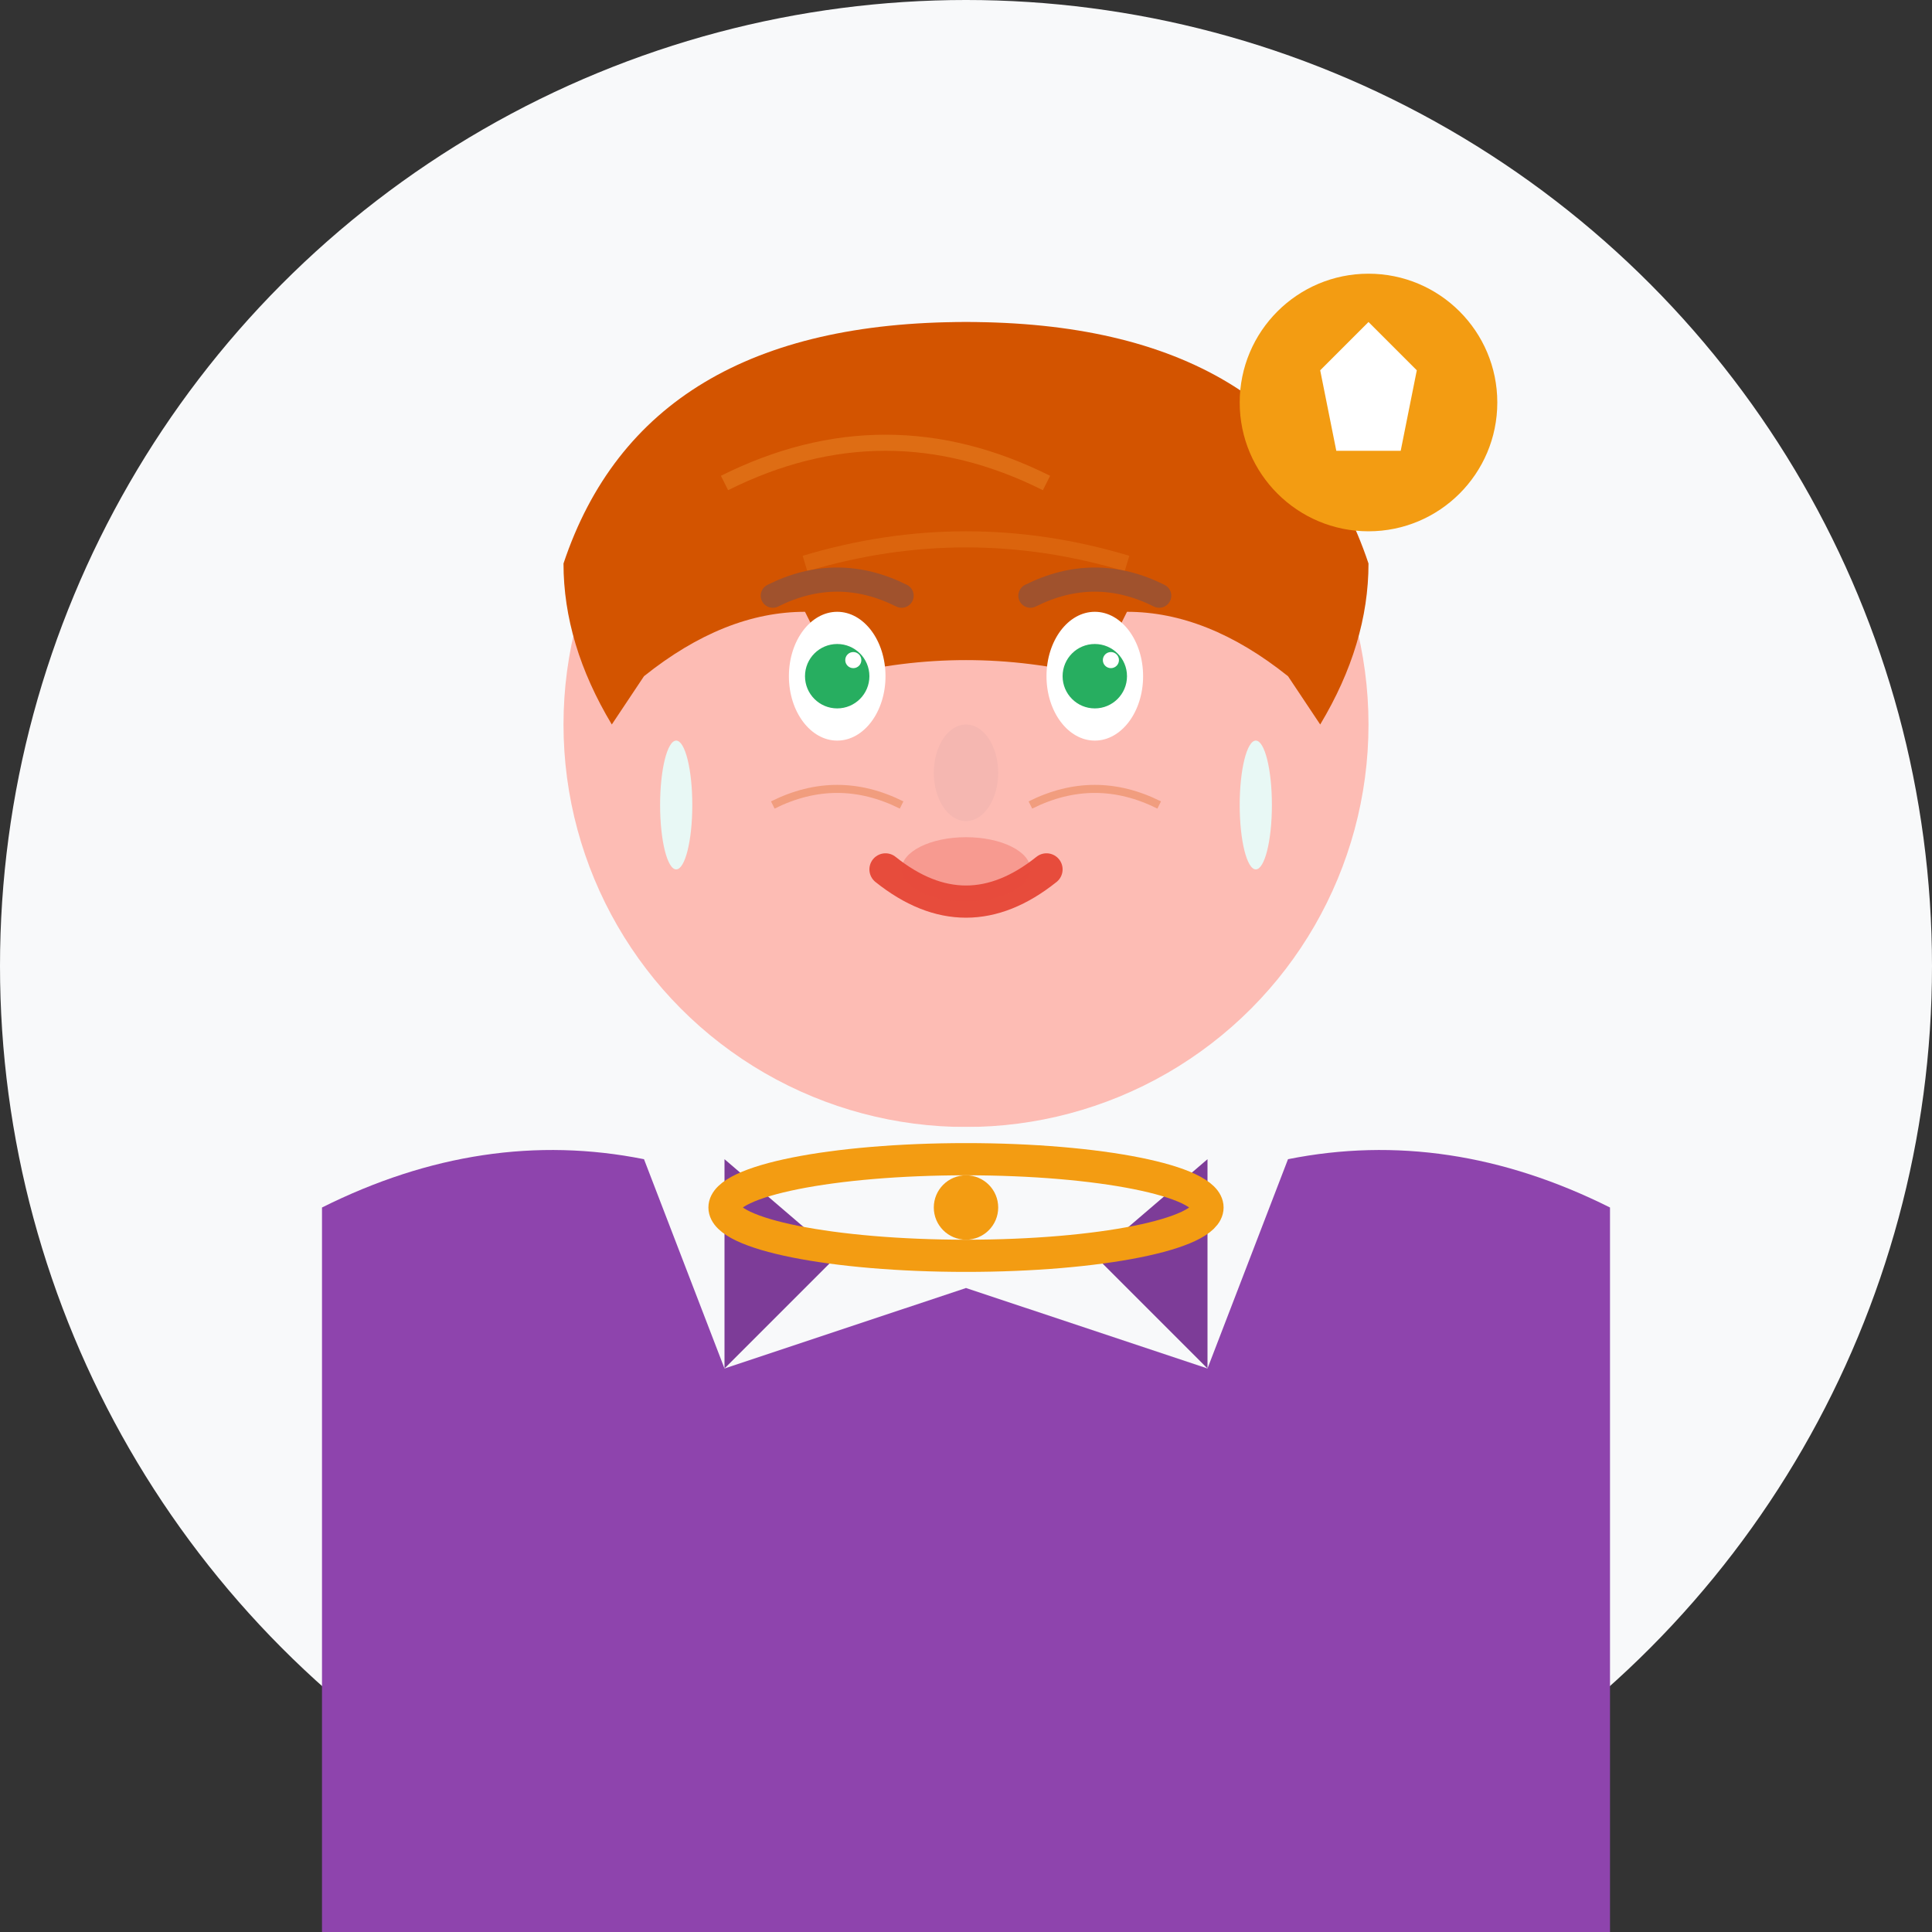 <svg width="120" height="120" viewBox="0 0 120 120" fill="none" xmlns="http://www.w3.org/2000/svg">
  <rect x="0" y="0" width="120" height="120" fill="#333333" stroke="none"/>
  <!-- Background Circle -->
  <circle cx="60" cy="60" r="60" fill="#F8F9FA"/>
  
  <!-- Female Avatar - Katarzyna Wiśniewska -->
  <!-- Face -->
  <circle cx="60" cy="45" r="25" fill="#FDBCB4"/>
  
  <!-- Hair (Business style) -->
  <path d="M35 35 Q40 20 60 20 Q80 20 85 35 Q85 40 82 45 L80 42 Q75 38 70 38 L68 42 Q60 40 52 42 L50 38 Q45 38 40 42 L38 45 Q35 40 35 35 Z" fill="#D35400"/>
  
  <!-- Hair highlights -->
  <path d="M45 30 Q55 25 65 30" stroke="#E67E22" stroke-width="1" fill="none" opacity="0.6"/>
  <path d="M50 35 Q60 32 70 35" stroke="#E67E22" stroke-width="1" fill="none" opacity="0.4"/>
  
  <!-- Eyes -->
  <ellipse cx="52" cy="42" rx="3" ry="4" fill="white"/>
  <ellipse cx="68" cy="42" rx="3" ry="4" fill="white"/>
  <circle cx="52" cy="42" r="2" fill="#27AE60"/>
  <circle cx="68" cy="42" r="2" fill="#27AE60"/>
  <circle cx="53" cy="41" r="0.5" fill="white"/>
  <circle cx="69" cy="41" r="0.5" fill="white"/>
  
  <!-- Eyebrows -->
  <path d="M48 37 Q52 35 56 37" stroke="#A0522D" stroke-width="1.5" fill="none" stroke-linecap="round"/>
  <path d="M64 37 Q68 35 72 37" stroke="#A0522D" stroke-width="1.5" fill="none" stroke-linecap="round"/>
  
  <!-- Nose -->
  <ellipse cx="60" cy="48" rx="2" ry="3" fill="#F5B7B1"/>
  
  <!-- Mouth (confident smile) -->
  <path d="M55 54 Q60 58 65 54" stroke="#E74C3C" stroke-width="2" fill="none" stroke-linecap="round"/>
  
  <!-- Professional Blazer -->
  <path d="M20 75 Q30 70 40 72 L45 85 Q60 80 60 80 Q60 80 75 85 L80 72 Q90 70 100 75 L100 120 L20 120 Z" fill="#8E44AD"/>
  
  <!-- Blouse -->
  <path d="M45 72 Q60 68 75 72 Q75 78 60 78 Q45 78 45 72" fill="#F8F9FA"/>
  
  <!-- Blazer Lapels -->
  <path d="M45 72 L52 78 L45 85" fill="#7D3C98"/>
  <path d="M75 72 L68 78 L75 85" fill="#7D3C98"/>
  
  <!-- Professional Details -->
  <!-- Necklace -->
  <ellipse cx="60" cy="75" rx="15" ry="3" stroke="#F39C12" stroke-width="2" fill="none"/>
  <circle cx="60" cy="75" r="2" fill="#F39C12"/>
  
  <!-- Earrings (elegant) -->
  <ellipse cx="42" cy="50" rx="1" ry="4" fill="#E8F8F5"/>
  <ellipse cx="78" cy="50" rx="1" ry="4" fill="#E8F8F5"/>
  
  <!-- Business owner indicator -->
  <g transform="translate(85,25)">
    <circle cx="0" cy="0" r="8" fill="#F39C12"/>
    <polygon points="-3,-2 0,-5 3,-2 2,3 -2,3" fill="white"/>
  </g>
  
  <!-- Confident expression lines -->
  <path d="M48 50 Q52 48 56 50" stroke="#D35400" stroke-width="0.5" fill="none" opacity="0.3"/>
  <path d="M64 50 Q68 48 72 50" stroke="#D35400" stroke-width="0.5" fill="none" opacity="0.3"/>
  
  <!-- Lipstick -->
  <ellipse cx="60" cy="54" rx="4" ry="2" fill="#E74C3C" opacity="0.3"/>
</svg>
